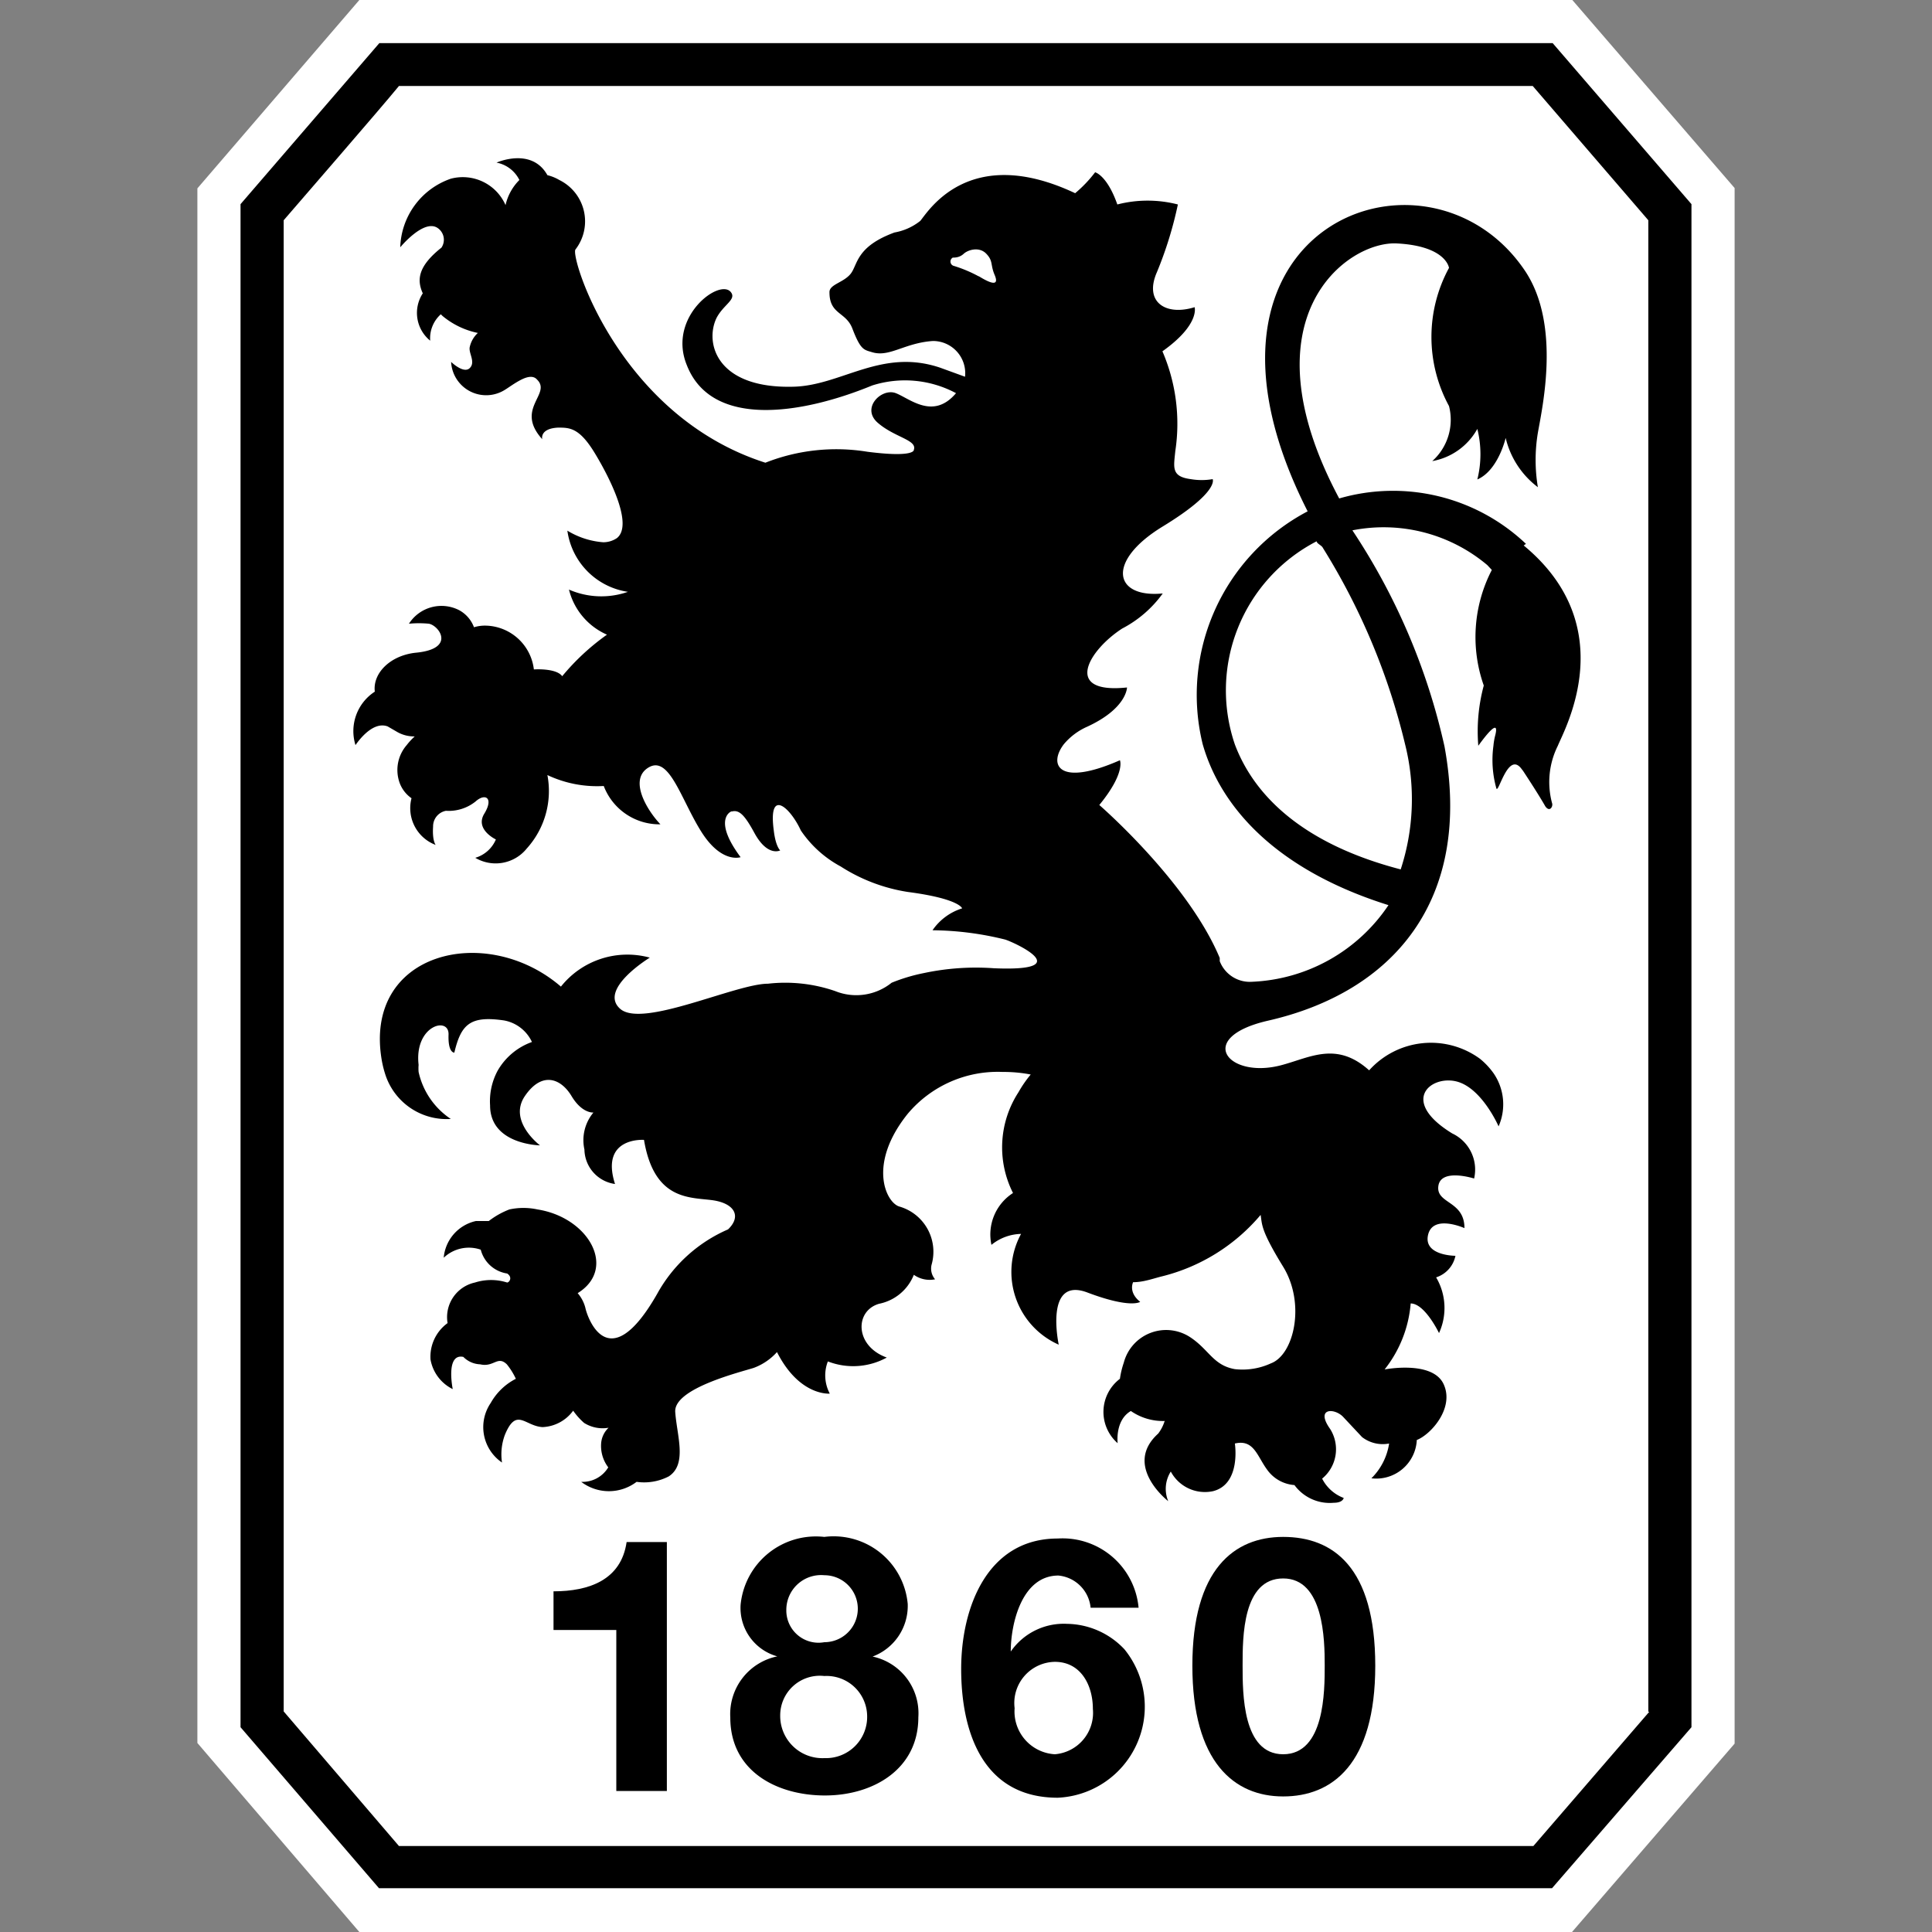 <?xml version="1.0" encoding="iso-8859-1"?>
<svg xmlns="http://www.w3.org/2000/svg" width="60" height="60" viewBox="0 0 60 60"><rect x="0" y="0" width="60" height="60" fill="#808080" stroke="none"/><defs><style>.cls-1{fill:#fff;}</style></defs><g id="_1860Munich" data-name="1860Munich"><polygon class="cls-1" points="11.16 60 48.82 60 53.87 54.15 53.87 5.84 48.83 0 48.22 0 11.16 0 6.13 5.85 6.13 54.13 11.16 60"/><path d="M48.22,1.34H11.78l-4.31,5V53.64l4.3,5H48.2l4.33-5V6.34Zm3,51.82-3.6,4.17H12.39L8.81,53.15V6.84c.49-.57,3-3.46,3.58-4.17H47.6l3.59,4.17V53.16Z"/><path d="M20.71,55.62H19.14v-5H17.19V49.42c1.1,0,2.1-.35,2.27-1.53h1.25Z"/><path d="M27.06,51.46a1.68,1.68,0,0,0,1.13-1.65,2.31,2.31,0,0,0-2.59-2.08A2.35,2.35,0,0,0,23,49.84a1.56,1.56,0,0,0,1.14,1.6v0a1.83,1.83,0,0,0-1.46,1.9c0,1.67,1.45,2.42,2.94,2.42s2.9-.81,2.9-2.43a1.8,1.8,0,0,0-1.45-1.89ZM25.6,48.92a1,1,0,1,1,0,2.08,1,1,0,0,1-1.18-1A1.08,1.08,0,0,1,25.6,48.92Zm0,5.68a1.31,1.31,0,0,1-1.37-1.32,1.23,1.23,0,0,1,1.37-1.23,1.26,1.26,0,0,1,1.33,1.24A1.28,1.28,0,0,1,25.61,54.6Z"/><path d="M34.92,51.22a2.49,2.49,0,0,0-1.78-.79,2,2,0,0,0-1.75.86l0,0c0-.86.34-2.36,1.48-2.36a1.11,1.11,0,0,1,1,1h1.49a2.37,2.37,0,0,0-2.51-2.15c-2.2,0-3,2.16-3,4.05s.63,4,3,4a2.83,2.83,0,0,0,2.11-4.56Zm-2.16,3.26a1.33,1.33,0,0,1-1.25-1.43,1.28,1.28,0,0,1,1.25-1.44c.81,0,1.18.73,1.18,1.46A1.29,1.29,0,0,1,32.76,54.48Z"/><path d="M39.85,47.73c-1.52,0-2.82,1-2.82,4s1.3,4.06,2.82,4.06,2.86-1,2.86-4.06S41.4,47.73,39.85,47.73Zm0,6.75c-1.26,0-1.26-1.88-1.26-2.76s0-2.7,1.26-2.7,1.29,1.9,1.29,2.7S41.14,54.48,39.85,54.48Z"/><path d="M47.39,16.89a6,6,0,0,0-5.8-1.41c-3-5.62.25-8,1.79-7.92S45,8.32,45,8.32A4.49,4.49,0,0,0,45,12.61a1.72,1.72,0,0,1-.52,1.71,2,2,0,0,0,1.4-1,3.25,3.25,0,0,1,0,1.57c.65-.28.88-1.29.88-1.29a2.69,2.69,0,0,0,1,1.53,5.14,5.14,0,0,1,0-1.69c.14-.8.71-3.33-.38-5-3-4.53-11.29-1.45-6.77,7.44a6.44,6.44,0,0,0-3.26,7.23c.57,2,2.33,3.92,5.77,5a5.37,5.37,0,0,1-4.24,2.38,1,1,0,0,1-1-.64l0-.1C36.89,27.38,34.14,25,34.14,25c.82-1,.64-1.39.64-1.39-1.91.84-2.23.14-1.74-.5h0a2,2,0,0,1,.72-.54C35,22,35,21.35,35,21.35c-2,.21-1.2-1.15-.15-1.83a3.6,3.6,0,0,0,1.26-1.09c-1.52.15-1.77-1,0-2.08s1.55-1.47,1.55-1.47a2,2,0,0,1-.68,0c-.61-.08-.53-.36-.48-.87a5.68,5.68,0,0,0-.4-3.1c1.17-.83,1-1.37,1-1.37-.9.28-1.58-.16-1.17-1.09a11.93,11.93,0,0,0,.65-2.1,3.77,3.77,0,0,0-1.88,0c-.32-.91-.69-1-.69-1a4,4,0,0,1-.62.65c-3.31-1.56-4.57.58-4.81.86a1.78,1.78,0,0,1-.8.36c-1.2.44-1.14,1-1.36,1.28s-.67.33-.66.58c0,.69.51.6.71,1.12.26.68.36.66.62.74.54.16,1-.29,1.88-.35a1,1,0,0,1,1,1.11l-.77-.28c-1.83-.62-3.07.56-4.57.59-2.37.06-2.75-1.35-2.38-2.13.21-.41.61-.57.46-.79-.32-.49-2,.74-1.38,2.25.76,1.95,3.52,1.55,5.76.63a3.36,3.36,0,0,1,2.6.24c-.71.84-1.43.17-1.87,0s-1.09.46-.56.92,1.23.53,1.12.84c0,0,.05.25-1.44.06a6,6,0,0,0-3.17.34C19.23,12.92,17.71,8,17.87,7.75a1.43,1.43,0,0,0-.5-2.16A1.36,1.36,0,0,0,17,5.44c-.49-.88-1.58-.39-1.58-.39a1,1,0,0,1,.71.54,1.6,1.6,0,0,0-.43.78A1.45,1.45,0,0,0,14,5.55a2.33,2.33,0,0,0-1.57,2.13s.73-.89,1.16-.6a.44.44,0,0,1,.12.61c-.73.58-.77,1-.58,1.42a1.11,1.11,0,0,0,.23,1.47,1,1,0,0,1,.33-.82s0,0,.05.05a2.5,2.5,0,0,0,1.1.53.84.84,0,0,0-.25.43c-.05.19.19.47,0,.66s-.58-.19-.58-.19a1.09,1.09,0,0,0,1.68.86c.1-.06.3-.21.5-.31s.38-.13.49,0c.46.45-.7.9.16,1.85,0,0-.09-.33.49-.36.36,0,.66,0,1.14.79s1.2,2.23.69,2.64a.75.75,0,0,1-.43.13,2.5,2.5,0,0,1-1.11-.36,2.23,2.23,0,0,0,1.88,1.9,2.51,2.51,0,0,1-1.83-.07,2.07,2.07,0,0,0,1.18,1.4A7.23,7.23,0,0,0,17.46,21c-.19-.26-.88-.21-.88-.21a1.54,1.54,0,0,0-1.48-1.36,1.16,1.16,0,0,0-.38.05,1,1,0,0,0-.46-.53,1.2,1.2,0,0,0-1.56.42,3.26,3.26,0,0,1,.62,0c.32.06.84.78-.4.9-.79.08-1.35.63-1.28,1.21a1.46,1.46,0,0,0-.6,1.66h0l0,0a.11.11,0,0,0,0,0h0c.11-.16.55-.75,1-.58l.31.18a1.06,1.06,0,0,0,.53.13,2.05,2.05,0,0,0-.25.27h0a1.18,1.18,0,0,0-.22,1.17,1,1,0,0,0,.37.48,1.22,1.22,0,0,0,.75,1.45s-.11-.13-.08-.57a.49.49,0,0,1,.4-.49,1.33,1.33,0,0,0,.92-.29c.3-.27.57-.11.27.38s.36.8.36.8a1,1,0,0,1-.64.57,1.24,1.24,0,0,0,1.6-.29A2.66,2.66,0,0,0,17,24.07a3.61,3.61,0,0,0,1.75.34,1.85,1.85,0,0,0,1.76,1.19c-.42-.44-1-1.4-.36-1.77s1,1,1.63,2,1.22.79,1.22.79c-1-1.34-.11-1.48-.3-1.41.24-.08.41.07.73.66.41.75.8.54.8.54s-.14-.11-.2-.62c-.18-1.35.52-.7.84,0a3.48,3.48,0,0,0,1.24,1.12,5.38,5.38,0,0,0,2.08.79c1.61.21,1.69.51,1.69.51a1.75,1.75,0,0,0-.92.68,9.64,9.64,0,0,1,2.26.29c.31.1,2.25,1-.35.89a7.78,7.78,0,0,0-2.18.15,5.47,5.47,0,0,0-1,.3,1.75,1.75,0,0,1-1.75.26,4.75,4.75,0,0,0-2.09-.23c-1,0-3.9,1.39-4.59.78s.92-1.59.92-1.59a2.64,2.64,0,0,0-2.76.9c-2.32-2-6.16-1.08-5.56,2.31a3.33,3.33,0,0,0,.1.4h0A2,2,0,0,0,14,34.75a2.36,2.36,0,0,1-1-1.46h0a1.43,1.43,0,0,1,0-.22c-.14-1.22.95-1.52.93-.94s.18.56.18.56c.21-.89.5-1.15,1.54-1a1.19,1.19,0,0,1,.87.67,2,2,0,0,0-1.07.9h0a2,2,0,0,0-.23,1.07c0,1.22,1.55,1.24,1.55,1.24s-1-.75-.47-1.53,1.12-.55,1.45,0,.68.51.68.51a1.34,1.34,0,0,0-.28,1.15,1.1,1.1,0,0,0,.95,1.07c-.47-1.47.9-1.37.9-1.37.31,1.86,1.39,1.78,2.1,1.87s.94.5.51.91a4.6,4.6,0,0,0-2.2,2c-1.53,2.68-2.18.69-2.23.44a1.12,1.12,0,0,0-.24-.46c1.23-.76.35-2.35-1.25-2.6a2.06,2.06,0,0,0-.87,0,2.51,2.51,0,0,0-.64.36l-.4,0a1.28,1.28,0,0,0-1,1.14,1.13,1.13,0,0,1,1.15-.25,1,1,0,0,0,.82.74c.17.11.08.27,0,.28a1.65,1.65,0,0,0-1,0,1.1,1.1,0,0,0-.85,1.26,1.29,1.29,0,0,0-.53,1.13,1.27,1.27,0,0,0,.69.92s-.23-1.12.33-1a.77.77,0,0,0,.52.23c.43.1.54-.28.83,0a2.11,2.11,0,0,1,.28.45,1.87,1.87,0,0,0-.78.75,1.33,1.33,0,0,0,.35,1.85,1.73,1.73,0,0,1,.09-.86c.36-.87.62-.27,1.17-.24a1.24,1.24,0,0,0,.95-.51,2.09,2.09,0,0,0,.34.38,1.08,1.08,0,0,0,.76.15.74.74,0,0,0-.23.47,1.1,1.1,0,0,0,.22.76.93.93,0,0,1-.84.45,1.42,1.42,0,0,0,1.72,0,1.66,1.66,0,0,0,1-.17c.58-.38.25-1.27.2-2s2-1.23,2.44-1.37a1.82,1.82,0,0,0,.72-.49c.7,1.38,1.64,1.29,1.64,1.29a1.2,1.2,0,0,1-.06-1,2.17,2.17,0,0,0,1.83-.12c-1-.36-1-1.45-.24-1.67a1.47,1.47,0,0,0,1.08-.9.85.85,0,0,0,.66.14.51.51,0,0,1-.11-.45,1.46,1.46,0,0,0-1-1.81c-.41-.12-1-1.31.26-2.88a3.65,3.65,0,0,1,2.95-1.3,4.43,4.43,0,0,1,.87.08,3.63,3.63,0,0,0-.38.55,3.14,3.14,0,0,0-.17,3.13,1.53,1.53,0,0,0-.67,1.61,1.51,1.51,0,0,1,.92-.34,2.47,2.47,0,0,0,1.17,3.44s-.46-2.13.89-1.62,1.64.29,1.64.29c-.38-.3-.22-.61-.22-.61.32,0,.61-.11.89-.18a5.85,5.85,0,0,0,3.07-1.91c.05.31,0,.47.7,1.61s.34,2.73-.38,3a2.11,2.11,0,0,1-1.12.18c-.68-.12-.8-.61-1.4-1a1.36,1.36,0,0,0-2.05.8,2.7,2.7,0,0,0-.12.5,1.29,1.29,0,0,0-.07,2s-.09-.71.41-1a1.75,1.75,0,0,0,1.05.31,1.27,1.27,0,0,1-.2.39c-1.11,1,.31,2.1.31,2.1a1,1,0,0,1,.08-.92,1.2,1.2,0,0,0,1.31.61c.88-.22.68-1.48.68-1.48.59-.14.69.39,1,.81a1.14,1.14,0,0,0,.85.48,1.36,1.36,0,0,0,1.22.55c.29,0,.31-.15.31-.15a1.24,1.24,0,0,1-.67-.6,1.18,1.18,0,0,0,.25-1.54c-.47-.66.13-.66.4-.38l.59.63a1.05,1.05,0,0,0,.84.2,1.92,1.92,0,0,1-.55,1.08A1.26,1.26,0,0,0,44,44.72c.44-.17,1.18-1,.83-1.74S43,42.53,43,42.53a3.79,3.79,0,0,0,.81-2.05c.44,0,.88.92.88.92a1.87,1.87,0,0,0-.09-1.73A.89.89,0,0,0,45.2,39s-1,0-.85-.65,1.13-.21,1.13-.21c0-.86-.89-.75-.81-1.31s1.11-.23,1.11-.23a1.24,1.24,0,0,0-.68-1.4c-1.63-1-.69-1.8.11-1.62s1.33,1.4,1.33,1.4a1.7,1.7,0,0,0-.15-1.64h0a2.26,2.26,0,0,0-.43-.46,2.58,2.58,0,0,0-3.44.36c-1-.9-1.81-.41-2.69-.17-1.68.47-2.75-.84-.46-1.37,3.88-.88,6.37-3.73,5.49-8.52h0A19.92,19.92,0,0,0,42,16.47v0a5,5,0,0,1,4.19,1.08l.14.15a4.53,4.53,0,0,0-.25,3.59,5.45,5.45,0,0,0-.17,1.87v0l0,0h0c.13-.18.67-.92.53-.34a2,2,0,0,0-.06.34h0a3.26,3.26,0,0,0,.09,1.32c.06.2.35-1.12.76-.63l.07.09c.52.79.69,1.1.69,1.1.14.2.25,0,.21-.1a2.52,2.52,0,0,1,.18-1.78v0c.2-.5,2-3.69-1.06-6.22Zm-17-8.31a4.19,4.19,0,0,0-.76-.32A.14.14,0,0,1,29.59,8c.07,0,.21,0,.34-.12s.48-.23.7,0,.12.33.26.66S30.82,8.84,30.4,8.58ZM43.64,23.13A7,7,0,0,1,43.5,27c-3-.78-4.54-2.26-5.15-3.88h0a5.21,5.21,0,0,1,2.54-6.31c0,.07.16.13.19.2A20.57,20.57,0,0,1,43.64,23.13Z"/></g></svg>
